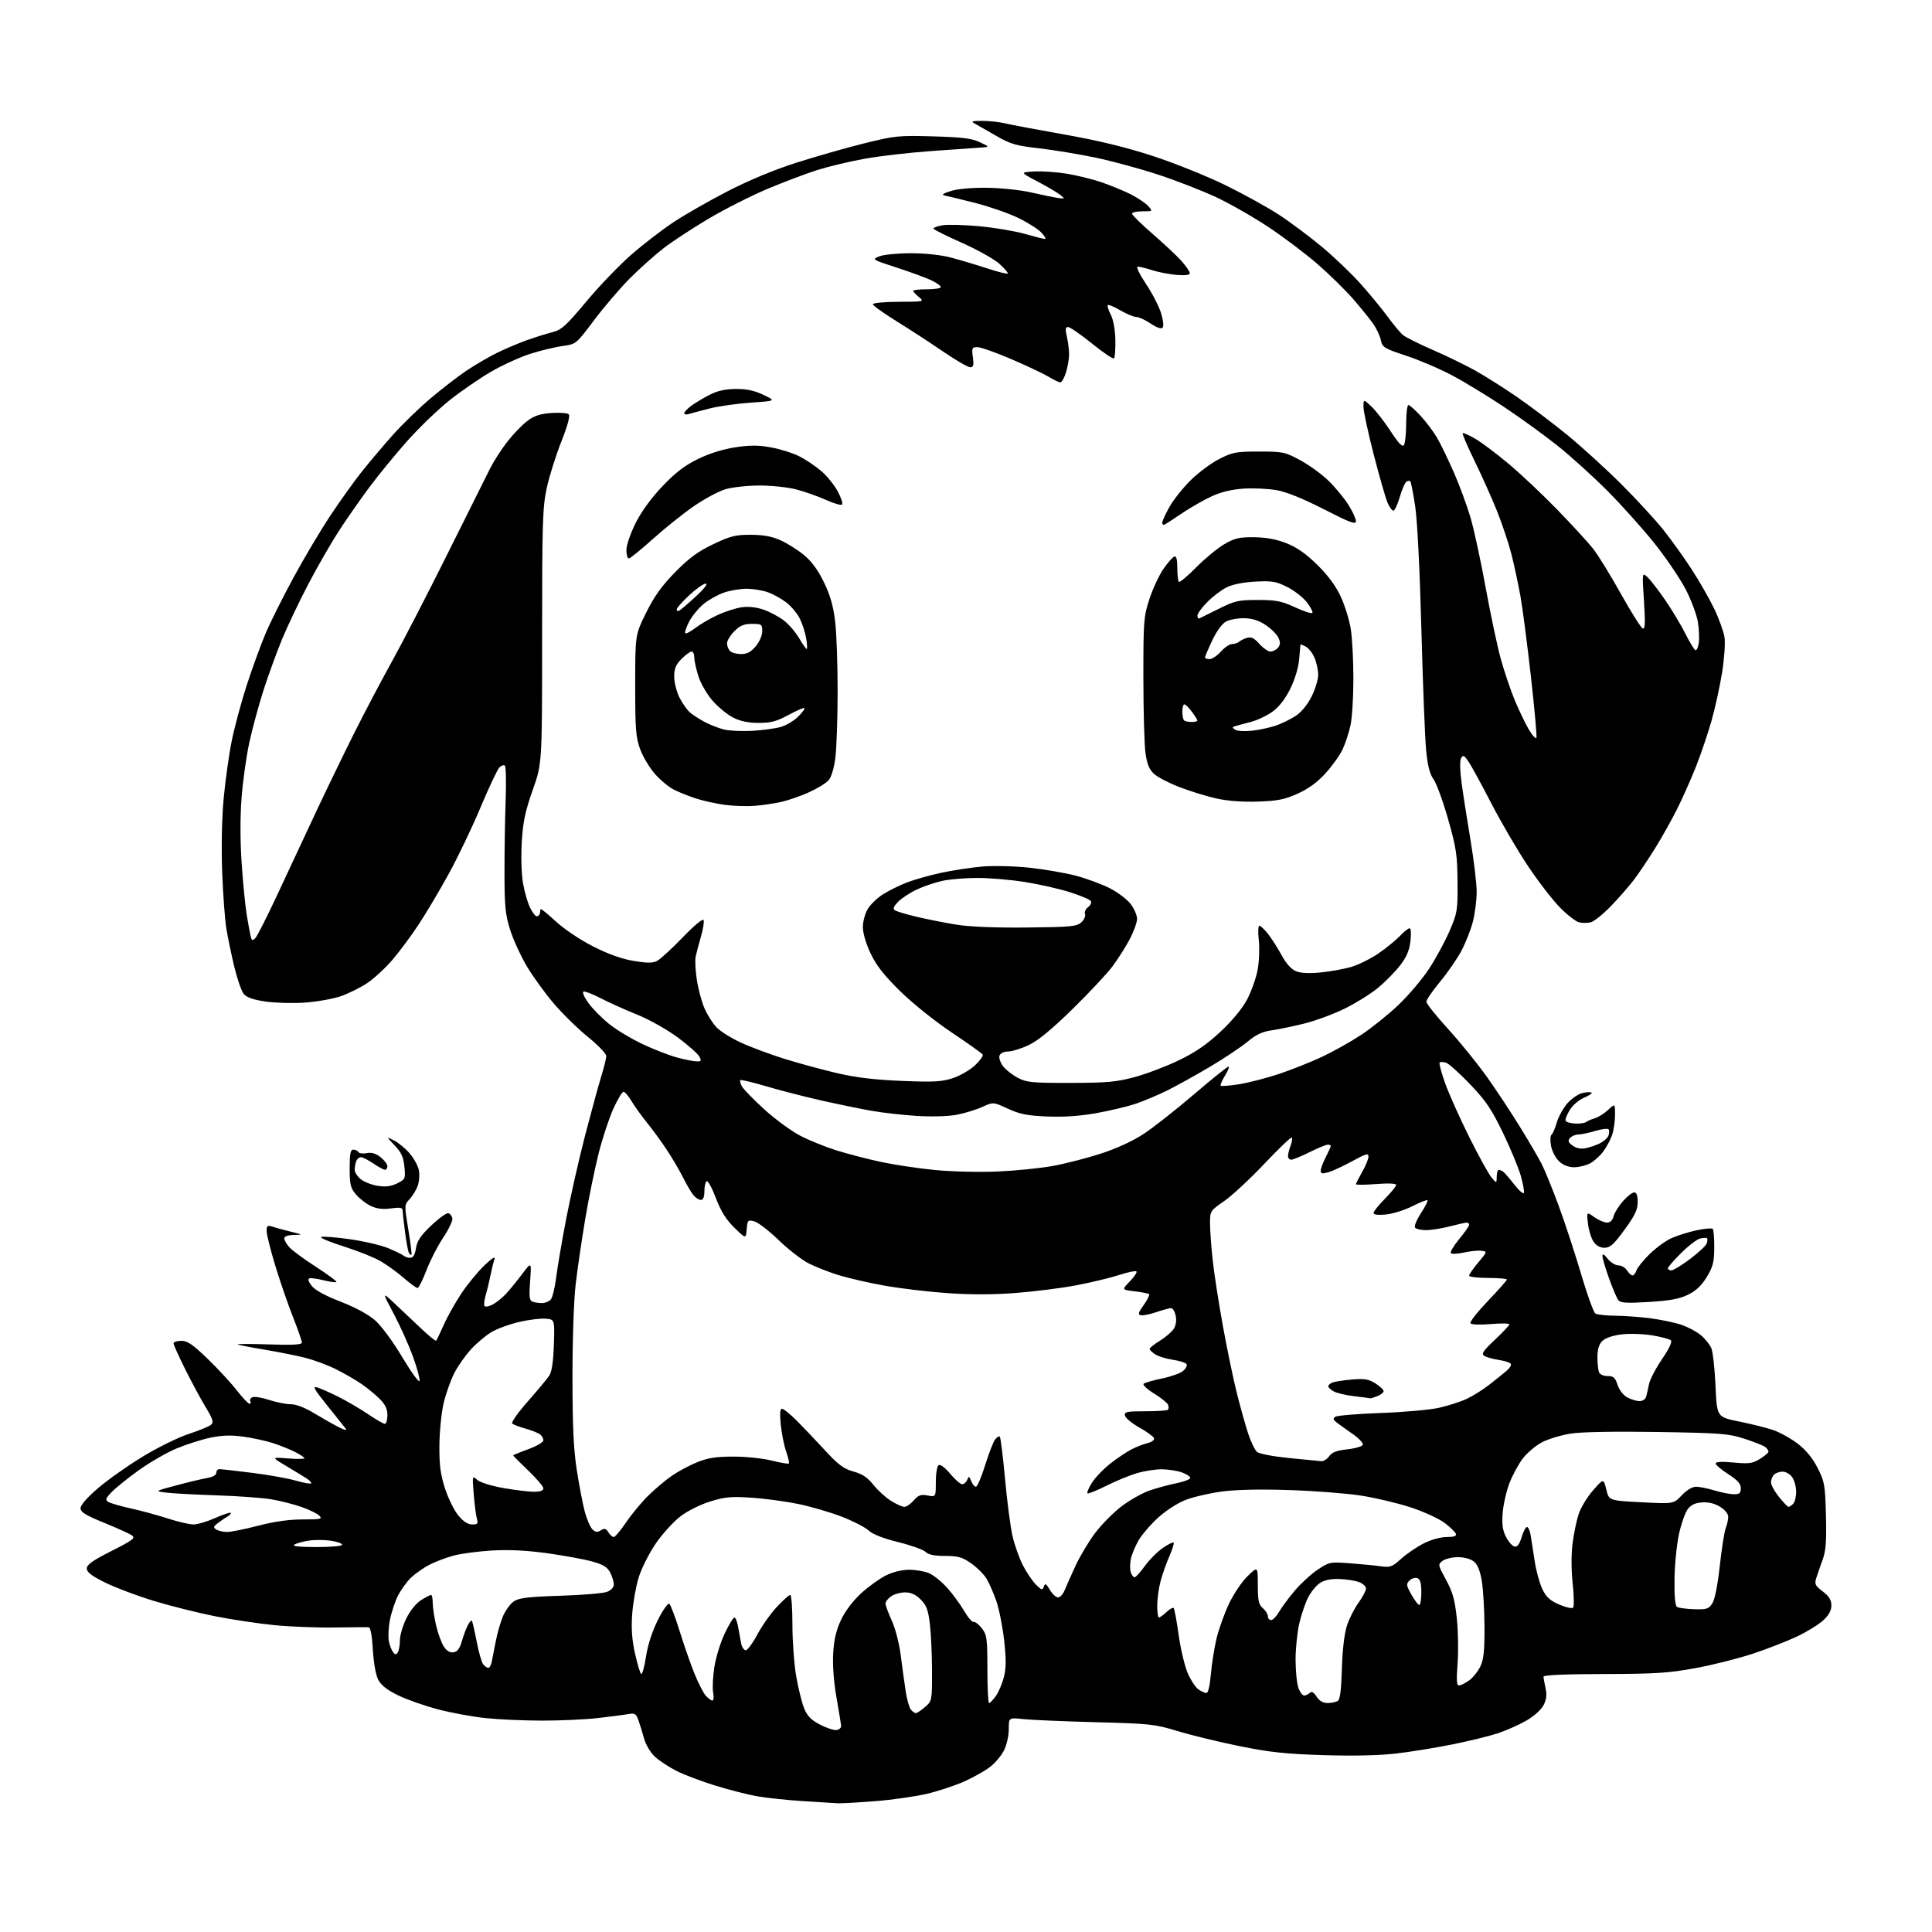 <?xml version="1.0" encoding="UTF-8" standalone="no"?>
<svg 
  version="1.1" 
  xmlns="http://www.w3.org/2000/svg" 
  xmlns:xlink="http://www.w3.org/1999/xlink" 
  xmlns:svg="http://www.w3.org/2000/svg"
  xmlns:rdf="http://www.w3.org/1999/02/22-rdf-syntax-ns#"
  xmlns:cc="http://creativecommons.org/ns#"
  xmlns:dc="http://purl.org/dc/elements/1.1/"
  viewBox="0 0 768 768"
  width="768"
  height="768"
>
<style>svg {background-color: white; }</style>"
<path stroke="none" fill="black" fill-rule="evenodd" d="M333.00,716.83C331.62,716.76 325.32,716.37 319.00,715.96C312.68,715.55 304.57,714.69 301.00,714.06C297.43,713.43 290.01,711.53 284.53,709.86C279.04,708.18 272.04,705.54 268.97,703.99C265.90,702.44 262.00,699.87 260.29,698.27C258.51,696.60 256.68,693.50 255.98,690.94C255.32,688.50 254.31,685.23 253.73,683.67C252.82,681.19 252.31,680.91 249.59,681.40C247.89,681.71 242.45,682.41 237.50,682.97C232.55,683.53 222.65,683.98 215.50,683.97C208.35,683.97 198.22,683.52 193.00,682.97C187.78,682.42 179.22,680.84 174.00,679.47C168.78,678.09 161.68,675.59 158.24,673.92C153.88,671.79 151.49,669.91 150.35,667.72C149.38,665.84 148.52,661.02 148.22,655.78C147.92,650.42 147.29,646.95 146.61,646.88C146.00,646.81 139.88,646.84 133.00,646.95C126.12,647.06 115.33,646.64 109.00,646.01C102.67,645.39 92.04,643.79 85.37,642.46C78.69,641.13 67.89,638.42 61.37,636.45C54.84,634.48 46.12,631.21 42.00,629.19C36.40,626.43 34.50,624.99 34.50,623.50C34.50,621.97 36.82,620.33 44.33,616.54C52.69,612.32 53.91,611.41 52.52,610.39C51.62,609.73 46.64,607.47 41.44,605.35C33.92,602.28 32.01,601.09 32.02,599.50C32.03,598.27 34.75,595.18 39.05,591.50C42.91,588.20 50.89,582.57 56.78,578.99C62.68,575.40 70.88,571.37 75.00,570.02C79.12,568.68 83.12,567.03 83.88,566.38C85.02,565.38 84.67,564.21 81.73,559.34C79.80,556.13 76.14,549.35 73.61,544.27C71.07,539.19 69.00,534.58 69.00,534.02C69.00,533.46 70.38,533.00 72.08,533.00C74.54,533.00 76.64,534.44 82.64,540.25C86.75,544.24 91.95,549.86 94.18,552.75C96.42,555.64 98.67,558.00 99.18,558.00C99.70,558.00 99.84,557.55 99.50,556.99C99.15,556.44 99.56,555.72 100.40,555.40C101.24,555.08 104.22,555.58 107.02,556.51C109.82,557.44 113.66,558.20 115.53,558.20C117.67,558.20 121.12,559.51 124.72,561.69C127.90,563.61 132.30,566.11 134.49,567.24C136.99,568.52 138.09,568.77 137.42,567.89C136.83,567.13 133.50,562.96 130.02,558.63C124.85,552.21 124.12,550.90 126.09,551.51C127.42,551.92 131.20,553.60 134.50,555.24C137.80,556.89 143.08,559.98 146.24,562.11C149.39,564.25 152.43,566.00 152.99,566.00C153.54,566.00 154.00,564.46 154.00,562.58C154.00,560.08 153.16,558.31 150.91,556.06C149.21,554.36 145.94,551.69 143.66,550.12C141.37,548.55 136.80,545.91 133.50,544.26C130.20,542.61 124.58,540.54 121.00,539.66C117.42,538.78 110.22,537.35 105.00,536.48C99.78,535.61 95.05,534.69 94.50,534.44C93.95,534.19 99.46,534.18 106.75,534.42C116.53,534.74 120.00,534.54 120.00,533.67C120.00,533.02 118.40,528.44 116.45,523.49C114.49,518.55 111.34,509.41 109.45,503.19C107.55,496.97 106.00,490.75 106.00,489.37C106.00,487.22 106.32,486.97 108.25,487.61C109.49,488.01 112.75,488.91 115.50,489.59C120.48,490.82 120.48,490.83 116.75,490.91C114.37,490.97 113.00,491.48 113.00,492.31C113.00,493.03 113.97,494.66 115.15,495.93C116.33,497.20 121.10,500.69 125.75,503.69C130.39,506.69 133.98,509.35 133.72,509.61C133.46,509.88 131.19,509.57 128.68,508.94C126.17,508.31 123.61,507.96 122.99,508.17C122.27,508.41 122.61,509.50 123.92,511.17C125.24,512.85 129.34,515.09 135.39,517.43C141.34,519.74 146.41,522.49 149.16,524.91C151.66,527.11 156.25,533.35 159.98,539.62C163.58,545.65 166.61,549.79 166.78,548.90C166.95,548.02 165.74,543.60 164.09,539.08C162.44,534.56 159.02,526.95 156.48,522.18C151.88,513.50 151.88,513.50 156.69,517.99C159.33,520.46 164.08,524.94 167.22,527.93C170.37,530.93 173.14,533.19 173.38,532.94C173.62,532.70 174.98,529.87 176.40,526.65C177.82,523.44 180.98,517.81 183.42,514.15C185.86,510.49 189.98,505.48 192.58,503.00C195.57,500.14 197.03,499.23 196.58,500.50C196.18,501.60 195.46,504.52 194.97,507.00C194.48,509.48 193.62,513.03 193.07,514.89C192.51,516.76 192.30,518.67 192.59,519.14C192.88,519.61 194.33,519.36 195.81,518.59C197.29,517.81 199.68,515.90 201.13,514.34C202.57,512.78 205.45,509.25 207.53,506.50C211.30,501.50 211.30,501.50 210.73,509.17C210.27,515.44 210.44,516.96 211.66,517.42C212.49,517.74 214.20,518.00 215.46,518.00C216.72,518.00 218.30,517.34 218.97,516.54C219.63,515.74 220.59,511.80 221.09,507.79C221.59,503.78 223.38,493.30 225.07,484.50C226.76,475.70 230.13,460.85 232.55,451.50C234.98,442.15 237.87,431.57 238.97,428.00C240.08,424.43 240.99,420.73 240.99,419.79C241.00,418.85 237.77,415.48 233.82,412.29C229.87,409.11 223.75,403.12 220.22,399.00C216.68,394.88 211.80,388.12 209.36,384.00C206.93,379.88 203.95,373.35 202.75,369.50C200.89,363.57 200.55,360.13 200.54,347.00C200.53,338.48 200.74,325.57 201.00,318.32C201.26,311.07 201.13,304.80 200.71,304.38C200.29,303.96 199.31,304.27 198.52,305.06C197.73,305.85 194.35,313.02 191.00,321.00C187.66,328.98 181.95,340.90 178.31,347.50C174.68,354.10 169.33,363.10 166.42,367.50C163.52,371.90 158.86,378.19 156.06,381.47C153.26,384.76 148.74,388.94 146.02,390.76C143.30,392.59 138.55,394.95 135.47,396.01C132.39,397.07 125.96,398.21 121.18,398.55C116.41,398.88 109.35,398.69 105.50,398.12C100.58,397.39 98.02,396.49 96.87,395.08C95.98,393.98 94.29,389.12 93.13,384.29C91.97,379.46 90.54,372.57 89.96,369.00C89.38,365.43 88.64,355.26 88.31,346.42C87.95,336.78 88.19,325.16 88.91,317.42C89.57,310.31 91.01,300.00 92.12,294.50C93.23,289.00 95.95,278.92 98.17,272.10C100.39,265.29 103.76,256.06 105.66,251.60C107.56,247.15 112.54,237.20 116.72,229.50C120.90,221.80 127.45,210.78 131.29,205.00C135.12,199.22 140.76,191.35 143.81,187.50C146.87,183.65 152.45,177.05 156.22,172.83C159.99,168.61 166.77,162.04 171.29,158.24C175.80,154.43 182.20,149.51 185.50,147.30C188.80,145.08 194.20,141.94 197.50,140.30C200.80,138.67 206.20,136.38 209.50,135.21C212.80,134.04 217.37,132.61 219.65,132.03C223.23,131.12 225.06,129.47 233.03,119.91C238.10,113.83 246.11,105.48 250.83,101.35C255.54,97.23 263.06,91.43 267.53,88.45C272.00,85.48 281.70,79.92 289.08,76.11C297.59,71.71 307.62,67.54 316.50,64.70C324.20,62.24 336.33,58.78 343.45,57.01C355.70,53.96 357.17,53.81 370.95,54.21C382.54,54.54 386.31,55.01 389.50,56.52C393.50,58.41 393.50,58.41 389.50,58.69C387.30,58.84 378.52,59.46 370.00,60.06C361.48,60.67 349.68,62.03 343.78,63.09C337.88,64.15 329.38,66.18 324.87,67.60C320.37,69.02 311.39,72.43 304.90,75.16C298.42,77.90 287.93,83.22 281.58,86.99C275.24,90.76 267.26,95.99 263.84,98.62C260.43,101.25 254.45,106.59 250.55,110.48C246.65,114.38 240.21,121.90 236.23,127.19C229.01,136.80 228.99,136.81 223.75,137.52C220.86,137.91 215.12,139.29 211.00,140.58C206.88,141.88 199.80,145.09 195.27,147.72C190.75,150.35 183.36,155.43 178.85,159.00C174.34,162.57 166.83,169.78 162.16,175.00C157.49,180.22 150.66,188.55 146.97,193.50C143.29,198.45 137.79,206.32 134.75,211.00C131.71,215.68 126.27,225.12 122.66,232.00C119.05,238.88 114.33,248.78 112.17,254.00C110.00,259.23 106.65,268.45 104.71,274.50C102.77,280.55 100.23,289.95 99.06,295.40C97.89,300.84 96.52,310.71 96.01,317.33C95.44,324.84 95.47,334.66 96.08,343.43C96.61,351.17 97.50,360.20 98.05,363.50C98.60,366.80 99.29,370.58 99.58,371.91C100.04,373.97 100.31,374.11 101.50,372.91C102.26,372.13 106.34,364.07 110.55,355.00C114.77,345.93 121.61,331.30 125.74,322.50C129.88,313.70 136.61,299.81 140.69,291.64C144.78,283.47 151.53,270.65 155.70,263.14C159.87,255.64 169.78,236.45 177.72,220.50C185.65,204.55 193.35,189.12 194.82,186.21C196.30,183.30 199.38,178.51 201.69,175.56C203.99,172.61 207.52,168.94 209.53,167.41C212.34,165.27 214.60,164.51 219.17,164.18C222.46,163.94 225.58,164.18 226.10,164.70C226.70,165.30 225.61,169.31 223.11,175.61C220.94,181.09 218.34,189.38 217.33,194.03C215.69,201.61 215.50,207.82 215.50,253.00C215.50,303.50 215.50,303.50 211.77,314.03C208.81,322.39 207.91,326.62 207.42,334.53C207.07,340.12 207.27,347.28 207.86,350.83C208.44,354.32 209.72,358.82 210.71,360.83C211.69,362.85 212.95,364.39 213.50,364.25C214.05,364.11 214.56,363.55 214.62,363.00C214.69,362.45 214.81,361.73 214.88,361.39C214.94,361.06 217.62,363.21 220.81,366.16C224.13,369.24 230.48,373.52 235.64,376.15C241.64,379.22 247.02,381.16 251.75,381.96C257.17,382.87 259.39,382.88 261.17,381.99C262.45,381.34 267.04,377.15 271.36,372.66C276.08,367.76 279.41,365.01 279.70,365.77C279.96,366.46 279.49,369.39 278.65,372.27C277.81,375.14 276.86,378.74 276.54,380.25C276.22,381.76 276.45,386.03 277.04,389.73C277.63,393.44 279.01,398.50 280.11,400.98C281.21,403.47 283.32,406.79 284.80,408.36C286.29,409.94 290.70,412.69 294.61,414.49C298.52,416.29 306.39,419.21 312.11,420.99C317.82,422.76 327.23,425.31 333.00,426.65C340.39,428.36 347.97,429.26 358.56,429.68C371.29,430.19 374.43,430.02 378.83,428.56C381.70,427.60 385.65,425.31 387.61,423.46C389.57,421.61 390.93,419.69 390.62,419.19C390.31,418.69 384.76,414.74 378.28,410.40C371.59,405.93 362.74,398.83 357.81,393.99C351.38,387.67 348.33,383.77 346.07,378.98C344.23,375.10 343.00,370.89 343.00,368.50C343.01,366.29 343.89,363.06 344.97,361.29C346.05,359.52 348.75,356.92 350.97,355.52C353.20,354.11 357.38,352.03 360.26,350.89C363.14,349.75 369.32,347.99 374.00,346.98C378.68,345.97 386.12,344.83 390.54,344.46C395.02,344.08 403.30,344.29 409.24,344.93C415.11,345.56 423.36,346.98 427.57,348.08C431.78,349.19 437.85,351.41 441.05,353.03C444.25,354.64 448.02,357.48 449.44,359.33C450.85,361.18 452.00,363.84 452.00,365.24C452.00,366.65 450.70,370.27 449.11,373.30C447.52,376.32 444.42,381.20 442.23,384.15C440.04,387.09 432.82,394.79 426.20,401.26C417.89,409.37 412.49,413.80 408.82,415.50C405.89,416.87 402.25,417.98 400.72,417.99C399.11,418.00 397.68,418.67 397.33,419.58C397.00,420.45 397.60,422.33 398.67,423.76C399.74,425.19 402.39,427.29 404.56,428.43C408.10,430.29 410.22,430.50 425.50,430.47C439.99,430.45 443.76,430.11 451.00,428.17C455.68,426.91 463.59,423.91 468.59,421.50C475.19,418.31 479.73,415.20 485.17,410.12C489.83,405.76 493.82,400.93 495.74,397.31C497.44,394.12 499.32,388.80 499.93,385.50C500.54,382.20 500.74,376.91 500.39,373.75C500.03,370.59 500.14,368.00 500.62,368.00C501.10,368.00 502.66,369.46 504.07,371.25C505.48,373.04 507.90,376.83 509.44,379.68C511.24,383.00 513.28,385.29 515.14,386.06C517.07,386.86 520.37,387.02 525.05,386.56C528.91,386.18 534.39,385.18 537.23,384.34C540.07,383.49 544.90,381.10 547.95,379.01C551.00,376.92 554.82,373.81 556.44,372.11C558.05,370.40 559.80,369.00 560.33,369.00C560.88,369.00 561.03,371.12 560.67,374.13C560.22,377.92 559.12,380.47 556.47,383.88C554.49,386.42 550.54,390.42 547.69,392.76C544.83,395.11 538.90,398.80 534.50,400.96C530.10,403.12 522.90,405.78 518.50,406.87C514.10,407.97 508.25,409.18 505.50,409.57C501.80,410.09 499.30,411.27 495.91,414.10C493.38,416.20 486.77,420.62 481.22,423.92C475.67,427.22 468.06,431.44 464.31,433.32C460.57,435.19 454.80,437.63 451.50,438.75C448.20,439.86 441.12,441.55 435.76,442.50C429.25,443.66 422.78,444.10 416.26,443.82C408.34,443.49 405.40,442.91 400.66,440.72C394.82,438.03 394.82,438.03 390.38,440.06C387.93,441.17 383.36,442.56 380.22,443.15C376.87,443.78 370.31,443.96 364.39,443.59C358.82,443.24 350.72,442.32 346.39,441.55C342.05,440.79 333.10,438.94 326.50,437.46C319.90,435.97 310.06,433.44 304.63,431.83C299.20,430.23 294.55,429.12 294.30,429.37C294.04,429.62 294.32,430.72 294.90,431.82C295.49,432.91 299.46,437.00 303.73,440.91C308.01,444.81 314.43,449.53 318.00,451.40C321.57,453.27 328.10,455.92 332.50,457.30C336.90,458.67 344.80,460.72 350.06,461.86C355.31,462.99 364.99,464.45 371.56,465.09C378.20,465.74 389.26,466.01 396.50,465.70C403.65,465.39 413.55,464.39 418.50,463.49C423.45,462.59 432.03,460.38 437.58,458.59C443.83,456.56 450.28,453.60 454.58,450.78C458.38,448.28 467.35,441.23 474.50,435.12C481.65,429.00 487.87,424.00 488.33,424.00C488.79,424.00 488.18,425.60 486.97,427.55C485.76,429.51 484.99,431.32 485.26,431.59C485.53,431.86 488.84,431.59 492.62,430.99C496.41,430.38 503.54,428.54 508.47,426.89C513.40,425.24 521.06,422.19 525.49,420.12C529.92,418.04 536.91,414.13 541.02,411.42C545.13,408.72 551.79,403.38 555.82,399.56C559.84,395.74 565.35,389.25 568.05,385.14C570.75,381.03 574.42,374.25 576.22,370.08C579.33,362.86 579.48,361.93 579.39,350.50C579.31,339.86 578.89,337.04 575.65,325.66C573.65,318.59 571.04,311.46 569.87,309.81C568.32,307.63 567.50,304.42 566.90,298.15C566.44,293.39 565.59,271.73 565.02,250.00C564.39,226.36 563.40,206.74 562.54,201.14C561.76,195.99 560.89,191.56 560.62,191.29C560.35,191.02 559.66,191.09 559.08,191.45C558.50,191.81 557.31,194.55 556.44,197.55C555.57,200.55 554.42,203.00 553.88,203.00C553.34,203.00 552.27,201.51 551.51,199.69C550.75,197.86 548.30,189.29 546.06,180.63C543.83,171.97 542.00,163.47 542.00,161.75C542.00,158.63 542.00,158.63 545.13,161.56C546.86,163.18 550.29,167.59 552.76,171.36C556.04,176.39 557.47,177.86 558.11,176.86C558.58,176.11 558.98,172.24 558.98,168.25C558.99,164.26 559.39,161.00 559.87,161.00C560.35,161.00 562.53,162.94 564.72,165.31C566.91,167.69 569.86,171.62 571.28,174.06C572.70,176.50 575.71,182.73 577.98,187.91C580.25,193.09 583.22,201.19 584.60,205.91C585.97,210.63 588.65,223.05 590.56,233.50C592.46,243.95 595.14,256.58 596.49,261.57C597.85,266.56 600.34,273.97 602.02,278.04C603.69,282.11 606.26,287.47 607.71,289.95C609.16,292.42 610.53,293.90 610.76,293.23C610.98,292.56 609.98,281.55 608.54,268.76C607.10,255.97 605.24,241.68 604.40,237.00C603.56,232.32 601.97,224.90 600.87,220.50C599.76,216.10 597.13,208.22 595.03,203.00C592.92,197.78 588.91,188.81 586.10,183.09C583.29,177.36 581.20,172.46 581.45,172.21C581.70,171.96 583.97,172.97 586.50,174.45C589.02,175.92 595.00,180.42 599.79,184.44C604.58,188.46 613.25,196.64 619.06,202.62C624.86,208.60 631.22,215.53 633.19,218.00C635.16,220.47 640.15,228.56 644.28,235.97C648.42,243.37 652.35,249.62 653.02,249.84C653.95,250.15 654.07,247.63 653.50,238.87C652.76,227.50 652.76,227.50 654.83,229.36C655.97,230.39 659.12,234.44 661.82,238.36C664.53,242.29 668.14,248.28 669.85,251.68C671.56,255.07 673.36,258.11 673.87,258.42C674.37,258.73 675.00,257.52 675.27,255.74C675.55,253.96 675.40,250.14 674.94,247.26C674.48,244.37 672.28,238.49 670.04,234.19C667.80,229.89 662.22,221.68 657.64,215.94C653.06,210.20 644.64,200.81 638.93,195.08C633.22,189.34 624.26,181.24 619.02,177.07C613.78,172.91 604.24,166.00 597.81,161.72C591.39,157.45 582.16,151.83 577.31,149.25C572.47,146.67 564.23,143.15 559.02,141.42C550.22,138.51 549.49,138.06 548.92,135.25C548.58,133.59 547.25,130.72 545.97,128.86C544.69,127.01 541.15,122.62 538.10,119.09C535.05,115.56 528.71,109.32 524.02,105.22C519.34,101.12 510.53,94.46 504.47,90.42C498.40,86.37 488.95,80.97 483.47,78.40C477.98,75.84 467.65,71.81 460.50,69.46C453.35,67.10 442.10,64.04 435.50,62.66C428.90,61.28 418.77,59.61 413.00,58.95C403.84,57.91 401.67,57.28 396.00,53.99C392.43,51.92 388.60,49.74 387.50,49.14C385.84,48.24 386.34,48.06 390.50,48.05C393.25,48.05 397.30,48.49 399.50,49.03C401.70,49.56 412.30,51.56 423.05,53.46C436.47,55.83 447.46,58.49 458.05,61.94C466.55,64.70 479.50,69.89 486.83,73.47C494.17,77.05 503.84,82.38 508.33,85.31C512.83,88.24 520.55,94.01 525.50,98.14C530.45,102.26 537.46,108.98 541.09,113.07C544.71,117.16 549.49,122.97 551.70,126.00C553.92,129.03 556.58,132.23 557.62,133.12C558.65,134.01 564.00,136.69 569.50,139.08C575.00,141.46 582.65,145.18 586.50,147.34C590.35,149.49 597.77,154.19 603.00,157.78C608.23,161.37 617.23,168.17 623.00,172.89C628.77,177.62 638.46,186.44 644.52,192.49C650.58,198.55 658.09,206.70 661.20,210.61C664.32,214.52 669.36,221.55 672.40,226.22C675.45,230.90 679.51,238.00 681.43,242.00C683.35,246.00 685.19,251.12 685.53,253.39C685.87,255.65 685.43,261.95 684.55,267.39C683.67,272.83 681.81,281.34 680.42,286.30C679.02,291.26 676.27,299.40 674.31,304.41C672.34,309.41 668.94,317.07 666.76,321.44C664.58,325.80 660.61,332.88 657.96,337.16C655.30,341.45 651.50,347.10 649.51,349.73C647.51,352.35 643.37,357.10 640.29,360.27C637.22,363.44 633.64,366.30 632.35,366.63C631.06,366.95 628.95,366.95 627.67,366.63C626.40,366.31 623.00,363.68 620.12,360.77C617.25,357.87 611.52,350.44 607.39,344.26C603.25,338.08 596.68,326.83 592.77,319.26C588.87,311.69 584.78,304.21 583.69,302.64C581.99,300.19 581.57,300.01 580.80,301.39C580.26,302.36 580.34,306.26 581.01,311.25C581.62,315.79 583.22,326.02 584.56,334.00C585.90,341.98 587.00,351.22 587.00,354.54C587.00,357.86 586.31,363.23 585.47,366.46C584.63,369.69 582.57,374.90 580.90,378.03C579.23,381.16 575.42,386.67 572.43,390.27C569.45,393.87 567.00,397.43 567.00,398.19C567.00,398.94 570.88,403.82 575.63,409.03C580.38,414.24 587.30,422.77 591.02,428.00C594.74,433.22 600.68,442.23 604.24,448.00C607.80,453.77 611.68,460.42 612.88,462.77C614.08,465.12 617.10,472.55 619.59,479.27C622.07,486.00 626.08,498.21 628.50,506.41C630.91,514.60 633.47,521.68 634.19,522.14C634.91,522.60 638.42,522.99 642.00,523.02C645.58,523.04 651.88,523.50 656.00,524.03C660.12,524.57 665.65,525.72 668.28,526.59C670.91,527.47 674.44,529.34 676.12,530.75C677.80,532.17 679.67,534.49 680.28,535.91C680.89,537.34 681.64,544.08 681.94,550.90C682.50,563.29 682.50,563.29 691.21,565.05C696.01,566.02 702.08,567.53 704.71,568.41C707.35,569.29 711.74,571.71 714.48,573.78C717.86,576.34 720.43,579.45 722.48,583.45C725.31,588.98 725.52,590.19 725.84,602.43C726.10,612.70 725.82,616.46 724.53,620.00C723.63,622.48 722.49,625.74 722.01,627.25C721.24,629.68 721.54,630.31 724.57,632.62C727.10,634.55 728.00,636.00 728.00,638.18C728.00,640.21 727.00,642.04 724.75,644.12C722.96,645.77 718.35,648.62 714.50,650.46C710.65,652.30 702.77,655.38 697.00,657.30C691.23,659.23 680.88,661.84 674.00,663.10C663.28,665.07 658.09,665.40 637.50,665.45C622.16,665.48 613.52,665.86 613.55,666.50C613.58,667.05 613.96,669.13 614.39,671.13C614.96,673.76 614.73,675.61 613.57,677.87C612.63,679.67 609.76,682.25 606.73,683.98C603.85,685.63 598.80,687.88 595.50,688.98C592.20,690.08 584.10,692.07 577.50,693.40C570.90,694.74 560.78,696.38 555.01,697.05C548.27,697.83 537.89,698.06 526.01,697.69C510.95,697.22 504.72,696.55 492.57,694.08C484.36,692.41 473.33,689.73 468.07,688.12C459.06,685.37 457.15,685.17 435.50,684.60C422.85,684.27 409.91,683.71 406.75,683.37C401.00,682.75 401.00,682.75 401.00,687.42C401.00,690.05 400.16,693.73 399.07,695.87C398.00,697.96 395.51,700.90 393.53,702.41C391.55,703.92 387.00,706.49 383.42,708.11C379.84,709.73 373.15,711.95 368.54,713.05C363.93,714.14 354.61,715.47 347.83,716.00C341.05,716.52 334.38,716.90 333.00,716.83zM332.50,687.72C333.60,687.60 334.44,686.82 334.36,686.00C334.28,685.17 333.44,680.05 332.49,674.62C331.41,668.44 330.93,661.88 331.21,657.12C331.54,651.60 332.42,647.93 334.38,643.81C336.03,640.35 339.16,636.23 342.37,633.31C345.27,630.66 349.69,627.49 352.18,626.25C354.93,624.89 358.56,624.00 361.39,624.00C363.96,624.00 367.51,624.61 369.28,625.35C371.05,626.10 374.30,628.71 376.50,631.16C378.70,633.61 381.73,637.73 383.23,640.32C384.73,642.90 386.46,644.90 387.07,644.76C387.68,644.62 389.15,645.77 390.34,647.32C392.31,649.89 392.50,651.35 392.50,663.57C392.50,670.95 392.81,677.00 393.18,677.00C393.56,677.00 394.77,675.73 395.87,674.18C396.98,672.63 398.42,669.23 399.07,666.62C399.99,663.00 400.00,659.52 399.14,651.92C398.51,646.44 397.13,639.46 396.05,636.41C394.98,633.36 393.27,629.43 392.25,627.69C391.24,625.95 388.48,623.17 386.13,621.52C382.50,618.97 380.91,618.51 375.69,618.51C371.40,618.50 369.05,618.02 367.92,616.90C367.03,616.02 362.14,614.27 357.05,613.01C351.10,611.54 346.91,609.90 345.29,608.39C343.90,607.11 339.11,604.64 334.63,602.91C330.16,601.18 322.45,598.92 317.50,597.89C312.55,596.86 304.18,595.72 298.89,595.37C290.72,594.81 288.26,595.03 282.39,596.84C278.43,598.05 273.37,600.58 270.50,602.76C267.75,604.86 263.35,609.69 260.72,613.51C258.09,617.33 255.03,623.39 253.91,626.98C252.80,630.57 251.63,637.14 251.31,641.59C250.89,647.37 251.21,651.84 252.43,657.32C253.36,661.52 254.47,665.17 254.89,665.43C255.31,665.69 256.18,662.55 256.81,658.45C257.55,653.74 259.28,648.42 261.52,643.96C263.47,640.09 265.49,637.19 266.02,637.51C266.54,637.84 268.40,642.69 270.14,648.30C271.88,653.91 274.55,661.58 276.08,665.34C277.61,669.11 279.63,673.04 280.58,674.09C281.53,675.14 282.71,676.00 283.20,676.00C283.69,676.00 283.82,674.54 283.48,672.75C283.15,670.96 283.38,666.36 283.99,662.53C284.61,658.69 286.46,652.73 288.11,649.28C289.75,645.83 291.48,643.00 291.94,643.00C292.40,643.00 293.07,644.69 293.42,646.75C293.78,648.81 294.31,651.74 294.61,653.25C294.91,654.76 295.74,656.00 296.44,656.00C297.14,656.00 299.22,653.19 301.05,649.75C302.88,646.32 306.38,641.37 308.83,638.75C311.27,636.14 313.66,634.00 314.14,634.00C314.61,634.00 315.00,639.34 315.00,645.87C315.00,652.40 315.68,661.62 316.50,666.36C317.33,671.10 318.74,676.80 319.63,679.03C320.86,682.12 322.36,683.67 325.88,685.52C328.42,686.85 331.40,687.85 332.50,687.72zM364.07,681.00C364.52,681.00 366.15,679.91 367.69,678.58C370.48,676.19 370.50,676.07 370.49,664.33C370.48,657.83 370.10,649.38 369.64,645.57C368.96,639.94 368.28,638.12 365.98,635.82C364.00,633.85 362.15,633.00 359.80,633.00C357.95,633.00 355.44,633.70 354.22,634.56C353.00,635.41 352.00,636.71 352.00,637.44C352.00,638.16 353.13,641.22 354.50,644.22C355.93,647.34 357.46,653.31 358.07,658.10C358.65,662.72 359.54,669.14 360.03,672.36C360.53,675.58 361.46,678.85 362.09,679.61C362.73,680.37 363.61,681.00 364.07,681.00zM527.77,676.98C529.27,676.98 531.08,676.60 531.79,676.15C532.69,675.58 533.18,671.75 533.42,663.42C533.62,656.12 534.38,649.53 535.37,646.41C536.25,643.62 538.33,639.46 539.99,637.17C541.65,634.89 543.00,632.33 543.00,631.48C543.00,630.64 541.77,629.48 540.26,628.91C538.75,628.33 535.24,627.78 532.47,627.68C529.08,627.56 526.53,628.08 524.72,629.26C523.24,630.24 521.12,632.81 520.01,634.98C518.90,637.16 517.33,641.76 516.51,645.22C515.70,648.67 515.02,655.15 515.01,659.60C515.01,664.06 515.49,669.12 516.10,670.85C516.70,672.58 517.74,674.00 518.40,674.00C519.06,674.00 520.07,673.53 520.65,672.95C521.39,672.21 522.21,672.66 523.37,674.45C524.50,676.16 525.94,676.99 527.77,676.98zM479.58,673.00C480.26,673.00 480.96,670.04 481.34,665.51C481.69,661.39 482.71,654.98 483.61,651.26C484.51,647.54 486.73,641.35 488.55,637.50C490.37,633.65 493.69,628.72 495.93,626.55C500.00,622.59 500.00,622.59 500.00,630.07C500.00,636.32 500.33,637.84 502.00,639.27C503.10,640.21 504.00,641.66 504.00,642.49C504.00,643.32 504.58,644.00 505.28,644.00C505.99,644.00 507.41,642.54 508.44,640.75C509.47,638.96 512.26,635.18 514.65,632.35C517.03,629.52 521.13,625.76 523.74,624.01C528.37,620.92 528.73,620.84 536.50,621.42C540.90,621.74 546.42,622.28 548.76,622.61C552.64,623.16 553.38,622.89 556.98,619.64C559.15,617.68 563.18,614.93 565.93,613.54C568.88,612.04 572.63,611.00 575.05,611.00C577.90,611.00 579.04,610.61 578.75,609.75C578.53,609.06 576.54,607.12 574.33,605.43C572.12,603.74 566.08,600.96 560.91,599.25C555.73,597.54 546.77,595.41 541.00,594.52C535.23,593.63 522.40,592.64 512.50,592.32C501.00,591.94 491.34,592.15 485.74,592.90C480.92,593.55 474.45,595.04 471.36,596.22C468.08,597.48 463.51,600.43 460.34,603.32C457.36,606.04 453.86,610.12 452.56,612.38C451.26,614.65 449.89,617.95 449.52,619.73C449.15,621.50 449.14,623.87 449.49,624.98C449.85,626.09 450.53,627.00 451.01,627.00C451.48,627.00 453.32,624.99 455.08,622.54C456.84,620.08 460.03,616.87 462.16,615.39C464.29,613.91 466.26,612.93 466.53,613.20C466.80,613.47 466.05,615.90 464.86,618.59C463.67,621.28 462.09,625.74 461.36,628.49C460.62,631.25 460.02,635.64 460.01,638.25C460.01,640.86 460.31,643.00 460.69,643.00C461.06,643.00 462.41,642.02 463.68,640.83C464.95,639.64 466.24,638.91 466.55,639.22C466.86,639.53 467.75,644.33 468.53,649.90C469.31,655.47 470.93,662.29 472.12,665.05C473.31,667.82 475.22,670.74 476.36,671.54C477.51,672.34 478.95,673.00 479.58,673.00zM579.97,670.00C580.64,670.00 582.44,669.11 583.97,668.02C585.50,666.93 587.52,664.42 588.46,662.44C589.80,659.62 590.16,656.17 590.11,646.67C590.07,639.97 589.60,631.80 589.05,628.50C588.37,624.44 587.36,621.93 585.91,620.75C584.63,619.70 582.10,619.00 579.58,619.00C577.27,619.00 574.51,619.66 573.44,620.46C571.55,621.88 571.58,622.06 574.82,628.01C577.48,632.89 578.32,635.91 579.10,643.30C579.64,648.36 579.77,656.44 579.41,661.25C578.91,667.85 579.04,670.00 579.97,670.00zM194.10,663.00C194.58,663.00 195.18,661.99 195.44,660.75C195.71,659.51 196.43,655.80 197.06,652.50C197.68,649.20 199.01,644.63 200.00,642.33C201.00,640.04 202.96,637.42 204.36,636.50C206.36,635.19 210.25,634.73 222.70,634.34C231.39,634.07 239.74,633.37 241.25,632.80C242.94,632.16 244.00,631.01 244.00,629.83C244.00,628.77 243.35,626.64 242.55,625.10C241.42,622.92 239.80,621.93 235.30,620.69C232.11,619.81 224.10,618.34 217.50,617.43C209.30,616.30 202.33,615.96 195.50,616.36C190.00,616.69 183.12,617.60 180.21,618.40C177.30,619.19 173.02,620.82 170.71,622.01C168.39,623.20 165.11,625.51 163.40,627.13C161.70,628.76 159.34,632.03 158.15,634.40C156.97,636.77 155.54,641.14 154.98,644.11C154.41,647.07 154.24,650.85 154.59,652.50C154.94,654.15 155.70,656.08 156.28,656.80C157.13,657.86 157.47,657.86 158.15,656.80C158.60,656.08 158.98,653.90 158.98,651.95C158.99,649.99 160.16,646.07 161.57,643.23C163.10,640.17 165.48,637.25 167.44,636.04C169.25,634.92 171.02,634.00 171.37,634.00C171.72,634.00 172.01,635.46 172.02,637.25C172.02,639.04 172.64,643.07 173.38,646.21C174.11,649.35 175.49,653.09 176.42,654.52C177.55,656.25 178.85,657.02 180.27,656.81C181.83,656.59 182.75,655.36 183.61,652.37C184.27,650.09 185.34,647.24 185.98,646.03C186.63,644.82 187.34,644.01 187.56,644.23C187.78,644.45 188.63,648.14 189.46,652.43C190.28,656.72 191.46,660.86 192.10,661.62C192.73,662.38 193.63,663.00 194.10,663.00zM625.32,639.07C625.76,638.63 625.70,634.34 625.17,629.54C624.59,624.21 624.56,618.02 625.11,613.65C625.60,609.72 626.70,604.40 627.56,601.83C628.41,599.26 630.98,595.03 633.28,592.42C637.45,587.68 637.45,587.68 638.52,592.09C639.59,596.50 639.59,596.50 652.44,597.17C665.28,597.84 665.28,597.84 668.51,594.42C670.49,592.32 672.69,591.00 674.21,591.00C675.57,591.00 678.89,591.67 681.59,592.49C684.29,593.31 687.74,593.98 689.25,593.99C691.49,594.00 692.00,593.55 692.00,591.60C692.00,589.82 690.72,588.38 687.00,586.00C684.25,584.24 682.00,582.32 682.00,581.75C682.00,581.07 684.43,580.94 689.10,581.37C695.28,581.95 696.65,581.76 699.60,579.94C701.47,578.78 703.00,577.48 703.00,577.04C703.00,576.60 702.44,575.79 701.75,575.23C701.06,574.67 697.35,573.19 693.50,571.94C687.10,569.87 684.15,569.64 658.90,569.24C642.00,568.97 628.65,569.21 624.46,569.86C620.70,570.45 615.57,571.98 613.07,573.27C610.57,574.56 607.09,577.48 605.34,579.77C603.60,582.06 601.18,586.54 599.97,589.72C598.77,592.90 597.58,598.20 597.33,601.50C596.99,606.02 597.32,608.36 598.69,611.00C599.68,612.92 601.21,614.63 602.08,614.79C603.16,614.99 604.04,613.81 604.87,611.04C605.54,608.82 606.49,607.00 606.99,607.00C607.50,607.00 608.16,608.46 608.46,610.25C608.76,612.04 609.47,616.65 610.05,620.50C610.62,624.35 611.99,629.36 613.08,631.64C614.63,634.85 616.12,636.23 619.78,637.82C622.38,638.95 624.87,639.51 625.32,639.07zM673.43,639.69C678.39,639.86 679.21,639.60 680.65,637.41C681.66,635.87 682.78,630.26 683.63,622.55C684.37,615.74 685.44,608.98 685.99,607.52C686.55,606.06 687.00,603.99 687.00,602.92C687.00,601.80 685.62,600.12 683.75,598.96C681.63,597.65 679.15,597.05 676.60,597.23C673.80,597.42 672.18,598.20 670.85,600.00C669.83,601.38 668.27,605.88 667.38,610.00C666.50,614.12 665.71,622.13 665.64,627.78C665.55,634.64 665.89,638.30 666.66,638.78C667.30,639.18 670.34,639.59 673.43,639.69zM564.18,638.00C564.63,638.00 565.00,635.74 565.00,632.97C565.00,629.31 564.57,627.77 563.42,627.33C562.55,627.00 561.15,627.42 560.30,628.27C558.92,629.65 558.99,630.21 561.07,633.90C562.33,636.16 563.74,638.00 564.18,638.00zM420.58,635.00C421.38,635.00 422.55,633.76 423.16,632.25C423.78,630.74 425.73,626.35 427.50,622.50C429.27,618.65 432.82,612.71 435.40,609.30C437.99,605.89 442.77,601.09 446.03,598.63C449.30,596.18 454.34,593.38 457.24,592.41C460.13,591.44 464.88,590.16 467.80,589.57C470.71,588.98 473.12,588.05 473.15,587.50C473.17,586.95 471.69,585.96 469.85,585.31C468.01,584.65 464.44,584.09 461.93,584.06C459.42,584.03 454.92,584.73 451.93,585.61C448.95,586.50 443.42,588.78 439.65,590.68C435.88,592.58 432.56,593.90 432.28,593.62C432.00,593.34 432.78,591.47 434.02,589.47C435.25,587.47 438.53,584.04 441.31,581.85C444.09,579.65 447.97,577.05 449.93,576.07C451.89,575.09 454.77,573.98 456.32,573.61C457.89,573.23 458.96,572.39 458.74,571.71C458.52,571.05 455.91,569.14 452.93,567.47C449.95,565.80 447.37,563.66 447.18,562.72C446.89,561.20 447.85,561.00 455.26,561.00C459.88,561.00 463.94,560.73 464.26,560.40C464.59,560.07 464.62,559.19 464.33,558.43C464.04,557.67 461.54,555.66 458.77,553.96C456.01,552.25 454.14,550.50 454.62,550.07C455.10,549.64 458.35,548.70 461.83,547.99C465.31,547.28 469.09,545.94 470.24,545.01C471.38,544.08 472.03,542.85 471.67,542.28C471.32,541.70 468.88,540.92 466.26,540.54C463.64,540.16 460.49,539.19 459.25,538.40C458.01,537.60 457.00,536.62 457.00,536.21C457.00,535.81 458.82,534.35 461.04,532.99C463.26,531.62 465.73,529.51 466.53,528.31C467.44,526.93 467.75,524.98 467.36,523.06C467.03,521.38 466.21,520.00 465.55,520.00C464.89,520.00 462.27,520.71 459.72,521.58C457.17,522.45 454.38,523.01 453.52,522.83C452.25,522.56 452.46,521.81 454.65,518.75C456.12,516.68 457.09,514.75 456.80,514.46C456.51,514.18 453.94,513.66 451.08,513.32C445.89,512.71 445.89,512.71 449.13,509.37C450.91,507.53 452.09,505.75 451.75,505.41C451.41,505.07 448.29,505.72 444.81,506.85C441.34,507.98 433.67,509.82 427.77,510.94C421.87,512.06 411.00,513.43 403.60,513.99C394.60,514.68 385.59,514.68 376.33,514.02C368.72,513.48 357.51,512.13 351.41,511.03C345.31,509.93 337.21,508.07 333.41,506.90C329.61,505.73 324.25,503.63 321.50,502.24C318.75,500.85 313.35,496.67 309.50,492.94C305.65,489.21 301.29,485.86 299.82,485.49C297.29,484.85 297.11,485.04 296.82,488.66C296.50,492.50 296.50,492.50 291.91,488.00C288.58,484.74 286.56,481.51 284.57,476.25C283.06,472.26 281.41,469.25 280.91,469.55C280.41,469.86 280.00,471.67 280.00,473.56C280.00,475.77 279.52,477.00 278.65,477.00C277.92,477.00 276.62,476.21 275.77,475.25C274.92,474.29 272.99,471.02 271.48,468.00C269.96,464.98 266.90,459.80 264.68,456.50C262.46,453.20 258.99,448.48 256.97,446.00C254.96,443.52 252.30,439.81 251.07,437.75C249.84,435.69 248.40,434.00 247.86,434.00C247.32,434.00 245.50,437.04 243.81,440.75C242.12,444.46 239.49,452.45 237.96,458.50C236.43,464.55 234.04,476.25 232.65,484.50C231.26,492.75 229.55,504.45 228.84,510.50C228.10,516.82 227.56,532.57 227.57,547.50C227.58,567.08 228.01,576.22 229.30,584.50C230.25,590.55 231.67,597.94 232.46,600.92C233.26,603.90 234.61,607.04 235.47,607.90C236.69,609.12 237.43,609.21 238.84,608.33C240.30,607.42 240.87,607.57 241.83,609.10C242.48,610.15 243.45,611.00 243.97,611.00C244.50,611.00 246.73,608.34 248.94,605.09C251.15,601.84 255.10,597.07 257.73,594.50C260.35,591.92 264.51,588.42 266.98,586.70C269.44,584.99 273.94,582.57 276.98,581.32C281.28,579.55 284.47,579.04 291.44,579.02C296.39,579.01 303.22,579.71 306.75,580.60C310.26,581.48 313.33,582.00 313.58,581.76C313.82,581.51 313.35,579.41 312.53,577.09C311.71,574.77 310.75,569.97 310.38,566.43C309.92,561.89 310.06,560.00 310.87,560.00C311.49,560.00 314.14,562.15 316.75,564.77C319.36,567.39 324.43,572.71 328.00,576.59C333.28,582.32 335.40,583.89 339.27,584.96C342.79,585.93 344.87,587.31 347.17,590.22C348.89,592.39 352.02,595.25 354.13,596.58C356.24,597.91 358.65,599.00 359.49,599.00C360.33,599.00 362.02,597.85 363.24,596.43C365.08,594.32 366.05,593.97 368.74,594.48C372.00,595.09 372.00,595.09 372.00,589.10C372.00,585.70 372.49,582.81 373.14,582.41C373.81,582.00 375.71,583.43 377.72,585.85C379.62,588.13 381.76,590.00 382.48,590.00C383.20,590.00 384.10,589.21 384.49,588.25C385.12,586.70 385.30,586.75 386.07,588.75C386.55,589.99 387.39,591.00 387.94,591.00C388.49,591.00 390.12,587.20 391.57,582.55C393.02,577.91 394.80,573.29 395.52,572.30C396.24,571.31 397.11,570.77 397.44,571.10C397.77,571.43 398.71,579.04 399.53,588.00C400.35,596.97 401.69,607.16 402.50,610.66C403.31,614.16 405.14,619.32 406.57,622.14C407.99,624.95 410.32,628.41 411.74,629.84C414.04,632.13 414.40,632.22 414.93,630.69C415.44,629.24 415.84,629.45 417.33,631.98C418.31,633.64 419.77,635.00 420.58,635.00zM125.75,614.98C131.48,614.99 136.00,614.59 136.00,614.06C136.00,613.54 133.97,612.82 131.50,612.45C129.03,612.08 125.09,612.06 122.75,612.42C120.41,612.77 117.83,613.49 117.00,614.01C115.99,614.66 118.85,614.97 125.75,614.98zM90.24,608.98C91.74,608.99 97.30,607.88 102.60,606.50C109.02,604.83 114.91,604.00 120.32,604.00C127.53,604.00 128.26,603.83 126.93,602.50C126.10,601.67 122.93,600.12 119.87,599.05C116.82,597.97 111.44,596.61 107.91,596.01C104.38,595.41 94.53,594.69 86.00,594.42C77.47,594.14 68.47,593.65 66.00,593.33C61.50,592.75 61.50,592.75 70.00,590.48C74.67,589.22 80.19,587.91 82.25,587.55C84.57,587.16 86.00,586.35 86.00,585.45C86.00,584.65 86.56,584.00 87.25,584.01C87.94,584.01 93.79,584.68 100.26,585.48C106.73,586.29 114.52,587.68 117.58,588.57C120.64,589.46 123.38,589.95 123.66,589.67C123.94,589.39 123.12,588.49 121.84,587.67C120.55,586.84 116.88,584.61 113.67,582.69C107.84,579.22 107.84,579.22 114.42,579.75C118.04,580.04 121.00,580.00 121.00,579.66C121.00,579.32 119.31,578.19 117.25,577.16C115.19,576.12 111.25,574.55 108.50,573.65C105.75,572.76 100.48,571.61 96.79,571.10C91.85,570.41 88.36,570.52 83.60,571.51C80.04,572.26 73.95,574.21 70.06,575.84C66.17,577.47 59.44,581.37 55.10,584.49C50.76,587.61 45.94,591.50 44.37,593.13C42.00,595.61 41.78,596.25 43.02,597.02C43.83,597.54 47.88,598.70 52.00,599.62C56.12,600.53 62.78,602.34 66.78,603.64C70.79,604.94 75.34,606.00 76.91,606.00C78.47,606.00 82.34,604.86 85.50,603.46C88.66,602.06 91.46,601.12 91.71,601.38C91.96,601.63 91.35,602.32 90.34,602.90C89.33,603.49 87.60,604.67 86.50,605.52C84.79,606.86 84.72,607.21 86.00,608.02C86.83,608.54 88.73,608.98 90.24,608.98zM187.69,606.00C189.85,606.00 190.14,605.66 189.58,603.75C189.22,602.51 188.65,598.12 188.32,594.00C187.71,586.56 187.73,586.51 189.71,588.27C190.84,589.28 195.31,590.68 200.10,591.52C204.72,592.33 210.19,593.00 212.25,593.00C214.73,593.00 216.00,592.54 216.00,591.65C216.00,590.91 213.30,587.73 210.00,584.58C206.70,581.43 204.00,578.73 204.00,578.56C204.00,578.40 206.70,577.28 210.00,576.08C213.30,574.88 216.00,573.30 216.00,572.57C216.00,571.84 215.44,570.79 214.75,570.23C214.06,569.67 211.47,568.63 209.00,567.93C206.53,567.24 204.10,566.31 203.61,565.89C203.12,565.46 205.93,561.48 209.86,557.03C213.78,552.58 217.64,547.94 218.42,546.72C219.35,545.28 219.97,540.97 220.18,534.50C220.50,524.50 220.50,524.50 216.88,524.20C214.89,524.03 210.18,524.61 206.40,525.49C202.63,526.36 197.71,528.15 195.46,529.47C193.22,530.78 189.53,533.87 187.26,536.34C184.98,538.80 181.97,543.11 180.55,545.90C179.13,548.70 177.25,554.02 176.36,557.74C175.48,561.46 174.72,569.00 174.67,574.50C174.60,582.36 175.08,586.03 176.88,591.63C178.14,595.55 180.52,600.38 182.16,602.38C184.16,604.81 185.98,606.00 187.69,606.00zM710.97,599.00C711.32,599.00 712.14,598.46 712.80,597.80C713.46,597.14 714.00,594.99 714.00,593.02C714.00,591.05 713.30,588.44 712.44,587.22C711.59,586.00 709.88,585.00 708.64,585.00C707.41,585.00 705.86,585.54 705.20,586.20C704.54,586.86 704.00,588.24 704.00,589.26C704.00,590.28 705.43,592.89 707.17,595.06C708.91,597.23 710.62,599.00 710.97,599.00zM525.19,580.84C526.12,580.93 527.56,580.04 528.37,578.88C529.48,577.30 531.34,576.59 535.60,576.13C538.76,575.78 541.52,574.96 541.73,574.30C541.95,573.65 540.19,571.75 537.82,570.10C535.44,568.44 532.60,566.41 531.50,565.58C529.92,564.38 529.78,563.88 530.83,563.18C531.56,562.69 539.66,562.02 548.83,561.69C558.00,561.36 568.42,560.43 572.00,559.63C575.58,558.83 580.52,557.24 583.00,556.09C585.48,554.93 589.52,552.40 592.00,550.46C594.48,548.52 597.54,546.06 598.82,544.98C600.09,543.91 600.89,542.63 600.58,542.13C600.27,541.64 598.11,540.94 595.76,540.59C593.42,540.23 590.83,539.50 590.00,538.97C588.77,538.17 589.55,537.00 594.25,532.58C597.41,529.61 600.00,526.84 600.00,526.44C600.00,526.04 596.65,525.99 592.55,526.34C588.18,526.71 584.85,526.57 584.51,526.01C584.18,525.49 587.31,521.51 591.46,517.17C595.61,512.83 599.00,508.99 599.00,508.64C599.00,508.29 595.62,508.00 591.50,508.00C587.38,508.00 584.00,507.59 584.00,507.09C584.00,506.60 585.64,504.23 587.64,501.84C591.28,497.50 591.28,497.50 588.83,497.20C587.48,497.04 584.38,497.35 581.94,497.90C579.50,498.45 577.17,498.57 576.76,498.16C576.36,497.76 577.82,495.26 580.01,492.61C582.21,489.95 584.00,487.38 584.00,486.89C584.00,486.40 583.57,486.00 583.05,486.00C582.53,486.00 579.51,486.68 576.34,487.50C573.17,488.32 568.90,489.00 566.85,489.00C564.80,489.00 562.83,488.53 562.47,487.95C562.12,487.38 563.19,484.80 564.86,482.24C566.53,479.67 567.70,477.36 567.45,477.12C567.21,476.87 564.50,477.94 561.43,479.49C558.37,481.04 553.65,482.52 550.93,482.78C547.80,483.08 546.00,482.86 546.00,482.19C546.00,481.60 548.02,479.06 550.50,476.55C552.98,474.04 555.00,471.56 555.00,471.03C555.00,470.44 551.89,470.30 547.00,470.68C542.60,471.02 539.00,471.05 539.00,470.75C539.00,470.45 540.12,468.25 541.49,465.85C542.86,463.46 543.98,460.72 543.99,459.77C544.00,458.32 542.97,458.60 537.58,461.56C534.05,463.50 529.78,465.49 528.08,465.98C525.64,466.68 525.00,466.56 525.00,465.39C525.00,464.58 525.90,462.16 527.00,460.00C528.10,457.84 529.00,455.84 529.00,455.54C529.00,455.24 528.44,455.01 527.75,455.03C527.06,455.05 523.81,456.40 520.53,458.03C517.24,459.66 513.98,461.00 513.28,461.00C512.57,461.00 512.00,460.35 512.00,459.57C512.00,458.78 512.46,456.91 513.03,455.43C513.59,453.94 513.81,452.48 513.52,452.18C513.22,451.89 508.30,456.59 502.58,462.64C496.85,468.69 489.66,475.37 486.59,477.48C481.10,481.27 481.00,481.42 481.00,486.21C481.00,488.89 481.47,495.45 482.05,500.79C482.62,506.13 484.45,517.92 486.10,527.00C487.75,536.08 490.22,548.00 491.59,553.50C492.96,559.00 494.99,566.28 496.10,569.67C497.21,573.07 498.83,576.45 499.70,577.17C500.58,577.91 506.19,578.98 512.39,579.59C518.50,580.19 524.26,580.75 525.19,580.84zM651.68,556.96C652.93,556.98 654.08,556.25 654.36,555.25C654.63,554.29 655.15,552.00 655.52,550.17C655.89,548.34 658.21,543.90 660.67,540.30C663.41,536.30 664.80,533.40 664.23,532.83C663.72,532.32 660.37,531.42 656.77,530.83C653.12,530.22 647.70,530.06 644.53,530.45C641.01,530.89 638.10,531.90 636.92,533.08C635.61,534.39 635.00,536.40 635.00,539.42C635.00,541.85 635.27,544.55 635.61,545.42C635.96,546.34 637.38,547.00 639.03,547.00C641.36,547.00 642.04,547.60 643.00,550.51C643.67,552.52 645.31,554.64 646.83,555.47C648.30,556.27 650.48,556.94 651.68,556.96zM544.68,555.86C544.58,555.79 541.80,555.42 538.50,555.04C535.20,554.66 531.49,553.80 530.25,553.14C529.01,552.47 528.00,551.54 528.00,551.07C528.00,550.60 528.78,549.91 529.74,549.55C530.69,549.18 534.18,548.65 537.49,548.37C542.41,547.96 544.09,548.24 546.75,549.92C548.54,551.05 550.00,552.44 550.00,553.01C550.00,553.58 548.85,554.49 547.43,555.02C546.02,555.56 544.79,555.94 544.68,555.86zM655.47,517.55C646.73,518.09 644.21,517.95 643.33,516.86C642.73,516.11 641.05,512.21 639.62,508.19C638.18,504.17 637.00,500.17 637.00,499.31C637.00,498.21 637.63,498.54 639.07,500.37C640.21,501.81 642.13,503.00 643.33,503.00C644.53,503.00 646.08,503.90 646.77,505.00C647.45,506.10 648.43,507.00 648.94,507.00C649.45,507.00 650.14,506.12 650.49,505.05C650.83,503.97 653.15,501.08 655.65,498.61C658.16,496.14 662.07,493.27 664.35,492.23C666.63,491.19 671.12,489.77 674.33,489.08C677.53,488.39 680.46,488.12 680.83,488.49C681.20,488.86 681.48,492.24 681.44,496.00C681.40,501.75 680.92,503.60 678.44,507.67C676.37,511.06 674.15,513.15 670.99,514.69C667.61,516.33 663.77,517.04 655.47,517.55zM165.97,512.00C165.50,512.00 163.05,510.21 160.52,508.02C157.99,505.83 153.87,502.84 151.36,501.37C148.86,499.90 142.27,497.26 136.73,495.51C131.20,493.76 127.10,492.06 127.62,491.73C128.15,491.41 133.21,491.79 138.88,492.58C144.54,493.37 151.49,494.99 154.33,496.17C157.17,497.36 159.93,498.70 160.45,499.16C160.97,499.62 162.15,500.00 163.07,500.00C164.24,500.00 164.93,498.84 165.36,496.16C165.83,493.20 167.24,491.12 171.51,487.08C174.55,484.20 177.59,482.03 178.27,482.26C178.95,482.48 179.65,483.42 179.83,484.34C180.00,485.27 178.36,488.70 176.18,491.97C173.99,495.24 170.99,501.09 169.52,504.96C168.04,508.83 166.44,512.00 165.97,512.00zM664.40,505.00C665.17,505.00 668.50,502.97 671.80,500.49C675.09,498.02 678.07,495.25 678.42,494.35C678.76,493.45 678.83,492.50 678.57,492.24C678.31,491.97 677.06,492.02 675.79,492.34C674.53,492.65 671.13,495.26 668.25,498.13C665.36,501.00 663.00,503.72 663.00,504.18C663.00,504.63 663.63,505.00 664.40,505.00zM163.56,498.77C163.36,498.97 162.92,498.68 162.58,498.13C162.24,497.58 161.53,493.84 161.01,489.81C160.49,485.79 160.05,481.88 160.03,481.11C160.01,480.04 158.95,479.87 155.39,480.36C152.13,480.81 149.79,480.52 147.38,479.38C145.51,478.49 142.86,476.43 141.49,474.80C139.33,472.23 139.00,470.87 139.00,464.42C139.00,458.63 139.32,457.00 140.44,457.00C141.23,457.00 142.15,457.44 142.48,457.97C142.81,458.50 144.30,458.69 145.80,458.39C147.69,458.01 149.37,458.50 151.27,459.99C152.77,461.18 154.00,462.79 154.00,463.57C154.00,464.36 153.57,465.00 153.04,465.00C152.52,465.00 150.43,463.88 148.40,462.50C146.38,461.12 144.16,460.00 143.47,460.00C142.78,460.00 141.94,460.71 141.61,461.58C141.27,462.45 141.00,463.99 141.00,465.01C141.00,466.02 142.12,467.74 143.49,468.81C144.86,469.89 147.91,471.06 150.28,471.41C153.34,471.87 155.53,471.58 157.90,470.40C161.12,468.79 161.21,468.58 160.76,463.81C160.38,459.95 159.55,458.12 156.89,455.33C153.50,451.77 153.50,451.77 156.60,453.33C158.31,454.19 161.10,456.49 162.80,458.43C164.51,460.37 166.18,463.43 166.52,465.24C166.86,467.04 166.62,469.87 166.00,471.51C165.38,473.15 163.93,475.50 162.78,476.73C160.71,478.93 160.71,479.09 162.30,488.69C163.19,494.04 163.76,498.58 163.56,498.77zM637.80,496.00C635.96,496.00 634.50,495.16 633.40,493.49C632.49,492.10 631.51,488.87 631.23,486.31C630.70,481.65 630.70,481.65 633.75,483.83C635.43,485.02 637.70,486.00 638.80,486.00C640.08,486.00 641.00,485.12 641.41,483.52C641.75,482.15 643.42,479.45 645.12,477.52C646.82,475.58 648.84,474.00 649.60,474.00C650.56,474.00 651.00,475.22 651.00,477.84C651.00,480.88 649.92,483.15 645.77,488.84C641.48,494.72 640.06,496.00 637.80,496.00zM605.78,474.17C605.98,473.55 605.41,470.44 604.50,467.27C603.59,464.10 600.39,456.42 597.40,450.22C592.91,440.90 590.64,437.56 584.38,431.01C580.21,426.64 575.91,422.79 574.83,422.44C573.74,422.10 572.59,422.07 572.28,422.38C571.97,422.70 572.97,426.45 574.51,430.73C576.05,435.00 580.34,444.57 584.04,452.00C587.74,459.43 591.71,466.62 592.85,468.00C594.93,470.50 594.93,470.50 594.97,467.75C594.99,466.24 595.34,465.01 595.75,465.02C596.16,465.02 596.96,465.36 597.53,465.77C598.09,466.17 600.09,468.48 601.98,470.90C603.86,473.32 605.57,474.79 605.78,474.17zM625.70,464.00C623.52,464.00 621.39,463.16 619.79,461.68C618.42,460.41 616.97,457.64 616.57,455.54C616.18,453.43 616.25,451.44 616.73,451.10C617.21,450.77 618.16,448.58 618.84,446.23C619.53,443.89 621.44,440.43 623.09,438.55C624.74,436.68 627.45,434.84 629.11,434.48C630.78,434.11 632.38,434.05 632.68,434.35C632.97,434.64 631.60,435.56 629.63,436.38C627.66,437.21 625.14,439.37 624.03,441.19C622.92,443.01 622.15,444.94 622.33,445.47C622.50,446.01 624.19,446.53 626.07,446.63C627.96,446.72 629.95,446.45 630.50,446.03C631.05,445.60 632.62,444.91 634.00,444.51C635.38,444.11 637.74,442.62 639.25,441.20C642.00,438.63 642.00,438.63 642.00,443.16C642.00,445.66 641.49,449.23 640.86,451.10C640.24,452.97 638.64,455.96 637.31,457.75C635.98,459.54 633.59,461.68 632.00,462.50C630.40,463.33 627.57,464.00 625.70,464.00zM630.50,456.40C632.15,456.05 634.68,455.15 636.13,454.42C637.57,453.68 639.04,452.34 639.38,451.45C639.73,450.55 639.77,449.44 639.48,448.97C639.19,448.50 636.82,448.76 634.23,449.54C631.63,450.33 628.54,450.98 627.37,450.99C626.20,451.00 624.72,451.63 624.07,452.41C623.15,453.53 623.38,454.15 625.20,455.43C626.75,456.52 628.49,456.83 630.50,456.40zM276.79,421.91C278.78,421.99 278.93,421.74 277.98,419.97C277.39,418.85 273.49,415.42 269.33,412.34C265.06,409.18 258.02,405.24 253.15,403.28C248.41,401.36 241.95,398.46 238.79,396.81C235.63,395.17 232.56,393.98 231.96,394.18C231.36,394.38 232.22,396.38 233.92,398.73C235.59,401.03 239.32,404.80 242.23,407.12C245.13,409.43 251.10,413.01 255.50,415.08C259.90,417.15 265.98,419.52 269.00,420.33C272.02,421.15 275.53,421.86 276.79,421.91zM408.15,368.70C425.66,368.52 428.01,368.30 429.83,366.66C430.95,365.64 431.61,364.16 431.31,363.36C431.00,362.56 431.55,361.32 432.53,360.60C433.51,359.89 433.99,358.80 433.61,358.18C433.23,357.57 429.45,355.97 425.21,354.63C420.97,353.30 412.95,351.48 407.38,350.60C401.82,349.72 393.40,349.00 388.68,349.00C383.96,349.00 377.71,349.50 374.80,350.11C371.88,350.73 367.22,352.29 364.44,353.60C361.66,354.90 358.30,357.12 356.97,358.53C355.08,360.55 354.84,361.28 355.88,361.93C356.62,362.38 360.57,363.54 364.66,364.50C368.75,365.47 375.79,366.85 380.30,367.58C385.51,368.42 395.67,368.83 408.15,368.70zM300.00,320.34C296.98,320.58 291.65,320.41 288.16,319.94C284.67,319.48 279.50,318.34 276.66,317.41C273.82,316.49 269.87,314.91 267.87,313.90C265.88,312.90 262.50,310.10 260.37,307.68C258.24,305.26 255.60,300.86 254.50,297.89C252.75,293.16 252.50,290.03 252.50,272.42C252.50,252.35 252.50,252.35 256.87,243.53C260.13,236.95 263.06,232.87 268.45,227.39C273.98,221.77 277.49,219.19 283.56,216.31C290.41,213.06 292.41,212.56 298.48,212.59C303.46,212.61 306.89,213.24 310.28,214.76C312.91,215.95 317.07,218.56 319.54,220.58C322.59,223.09 325.12,226.52 327.49,231.38C330.01,236.56 331.23,240.80 331.98,246.97C332.54,251.63 332.99,264.23 332.97,274.97C332.95,285.71 332.54,297.57 332.06,301.32C331.52,305.50 330.46,308.95 329.34,310.21C328.33,311.35 324.80,313.49 321.50,314.98C318.20,316.47 313.25,318.18 310.50,318.79C307.75,319.39 303.02,320.09 300.00,320.34zM500.01,318.64C493.93,318.85 487.98,318.40 483.52,317.40C479.67,316.55 473.09,314.52 468.88,312.89C464.67,311.27 460.09,308.89 458.70,307.60C456.84,305.88 455.96,303.71 455.35,299.38C454.89,296.15 454.52,282.70 454.51,269.50C454.50,246.80 454.63,245.10 456.92,238.11C458.25,234.05 460.75,228.68 462.47,226.18C464.20,223.68 466.15,221.45 466.80,221.23C467.62,220.96 468.00,222.38 468.00,225.75C468.00,228.45 468.28,230.94 468.62,231.28C468.95,231.62 472.03,229.06 475.45,225.59C478.87,222.12 483.88,217.98 486.58,216.39C490.79,213.92 492.51,213.51 498.50,213.56C503.31,213.61 507.33,214.35 511.35,215.93C515.47,217.54 519.11,220.08 523.60,224.49C527.89,228.70 530.96,232.84 532.95,237.13C534.58,240.63 536.38,246.43 536.95,250.00C537.52,253.57 537.99,262.44 537.99,269.70C538.00,276.96 537.49,285.29 536.87,288.20C536.26,291.12 534.84,295.45 533.73,297.83C532.61,300.21 529.54,304.53 526.89,307.43C523.63,310.99 520.06,313.60 515.80,315.51C510.62,317.83 507.86,318.38 500.01,318.64zM299.00,290.52C303.12,290.29 308.26,289.59 310.42,288.96C312.58,288.33 315.67,286.48 317.29,284.86C318.92,283.24 320.04,281.71 319.79,281.46C319.54,281.21 316.70,282.44 313.46,284.19C308.68,286.78 306.46,287.37 301.54,287.36C297.37,287.35 294.23,286.68 291.37,285.21C289.10,284.04 285.46,281.06 283.29,278.59C281.12,276.12 278.59,271.78 277.67,268.94C276.75,266.09 276.00,262.70 276.00,261.39C276.00,260.07 275.52,259.00 274.92,259.00C274.33,259.00 272.53,260.32 270.92,261.92C268.64,264.21 268.00,265.75 268.00,268.96C268.00,271.23 268.95,274.97 270.10,277.29C271.26,279.61 273.17,282.30 274.35,283.28C275.53,284.27 278.18,285.96 280.23,287.05C282.29,288.13 285.66,289.45 287.73,289.98C289.81,290.50 294.88,290.74 299.00,290.52zM497.87,290.45C500.83,290.10 505.10,289.17 507.37,288.37C509.64,287.58 513.13,285.84 515.13,284.53C517.34,283.07 519.78,280.08 521.38,276.87C522.82,273.98 524.00,270.11 524.00,268.27C524.00,266.44 523.36,263.41 522.58,261.55C521.81,259.69 520.23,257.66 519.08,257.05C517.94,256.43 516.98,256.06 516.95,256.21C516.93,256.37 516.70,258.98 516.44,262.00C516.17,265.30 514.77,269.98 512.96,273.69C510.98,277.73 508.55,280.89 505.94,282.82C503.74,284.43 499.81,286.31 497.22,286.98C494.62,287.65 491.84,288.40 491.03,288.65C489.73,289.05 489.73,289.22 491.03,290.09C491.85,290.63 494.89,290.79 497.87,290.45zM473.67,287.00C474.95,287.00 476.00,286.76 476.00,286.46C476.00,286.16 475.02,284.59 473.81,282.96C472.61,281.33 471.26,280.00 470.81,280.00C470.37,280.00 470.00,281.27 470.00,282.83C470.00,284.39 470.30,285.97 470.67,286.33C471.03,286.70 472.38,287.00 473.67,287.00zM480.83,262.00C481.84,262.00 483.87,260.65 485.34,259.00C486.81,257.35 488.82,256.00 489.81,256.00C490.79,256.00 492.03,255.60 492.55,255.11C493.07,254.62 494.49,253.93 495.70,253.56C497.37,253.06 498.54,253.63 500.61,255.95C502.11,257.63 504.10,259.00 505.04,259.00C505.98,259.00 507.33,258.31 508.02,257.47C508.99,256.31 509.03,255.35 508.19,253.51C507.58,252.17 505.29,249.90 503.11,248.45C500.34,246.62 497.74,245.80 494.55,245.75C492.02,245.71 488.80,246.31 487.37,247.07C485.81,247.90 483.63,250.89 481.89,254.57C480.30,257.94 479.00,260.99 479.00,261.35C479.00,261.71 479.83,262.00 480.83,262.00zM294.61,260.00C296.97,260.00 298.51,259.18 300.41,256.92C301.90,255.15 303.00,252.61 303.00,250.92C303.00,248.17 302.76,248.00 298.92,248.00C295.75,248.00 294.20,248.65 291.92,250.92C290.32,252.53 289.00,254.69 289.00,255.72C289.00,256.76 289.54,258.14 290.20,258.80C290.86,259.46 292.84,260.00 294.61,260.00zM320.68,258.00C320.95,258.00 320.86,256.09 320.47,253.75C320.08,251.41 318.92,247.84 317.89,245.81C316.86,243.78 314.44,240.91 312.51,239.44C310.58,237.97 307.32,236.16 305.25,235.43C303.19,234.69 299.44,234.07 296.93,234.04C294.41,234.02 290.34,234.69 287.87,235.53C285.41,236.37 281.71,238.44 279.66,240.12C277.62,241.81 275.02,244.99 273.90,247.19C272.78,249.39 272.10,251.44 272.40,251.74C272.70,252.03 274.53,251.07 276.46,249.60C278.39,248.13 282.33,245.83 285.23,244.49C288.12,243.15 292.38,241.77 294.70,241.42C297.43,241.01 300.52,241.33 303.44,242.32C305.92,243.17 309.56,245.09 311.53,246.59C313.49,248.09 316.24,251.27 317.64,253.66C319.04,256.05 320.41,258.00 320.68,258.00zM476.75,245.83C477.16,245.65 480.65,243.93 484.50,242.00C490.85,238.82 492.29,238.50 500.00,238.50C507.27,238.50 509.41,238.92 514.77,241.40C518.22,242.99 521.32,244.01 521.66,243.67C522.00,243.33 521.06,241.46 519.58,239.51C518.09,237.56 514.58,234.81 511.78,233.39C507.32,231.13 505.72,230.85 499.09,231.19C494.49,231.42 490.02,232.29 487.76,233.40C485.70,234.40 482.21,237.02 480.01,239.23C477.80,241.43 476.00,243.89 476.00,244.70C476.00,245.51 476.34,246.02 476.75,245.83zM269.87,242.83C270.34,242.65 273.30,240.14 276.45,237.25C279.89,234.09 281.52,232.00 280.54,232.00C279.64,232.00 276.68,234.09 273.96,236.64C271.23,239.19 269.00,241.70 269.00,242.22C269.00,242.74 269.39,243.02 269.87,242.83zM249.96,222.00C249.43,222.00 249.00,220.49 249.00,218.63C249.00,216.76 250.62,212.04 252.64,207.99C254.95,203.37 258.84,198.01 263.28,193.34C268.46,187.89 272.14,185.06 277.39,182.49C281.89,180.28 287.34,178.57 292.23,177.82C298.24,176.91 301.44,176.92 306.61,177.87C310.27,178.55 315.34,180.16 317.88,181.46C320.42,182.76 324.33,185.40 326.57,187.34C328.81,189.27 331.72,192.88 333.04,195.37C334.36,197.86 335.13,200.21 334.74,200.59C334.36,200.98 331.44,200.12 328.25,198.69C325.07,197.26 319.79,195.40 316.52,194.55C313.25,193.70 306.71,193.00 301.97,193.00C297.24,193.00 291.13,193.66 288.40,194.47C285.68,195.28 280.01,198.32 275.80,201.22C271.59,204.13 264.27,209.99 259.53,214.25C254.79,218.51 250.48,222.00 249.96,222.00zM463.25,208.38C462.51,208.82 462.00,208.58 462.01,207.81C462.01,207.09 463.36,204.16 465.00,201.30C466.64,198.44 470.47,193.67 473.51,190.70C476.55,187.74 481.62,184.00 484.77,182.40C489.96,179.77 491.44,179.50 500.50,179.50C510.02,179.50 510.81,179.67 516.92,182.98C520.45,184.89 525.49,188.55 528.12,191.12C530.75,193.68 534.27,197.94 535.95,200.58C537.63,203.23 539.00,206.19 539.00,207.18C539.00,208.64 536.72,207.79 526.25,202.43C517.98,198.20 511.39,195.54 507.50,194.85C504.20,194.26 498.33,193.99 494.45,194.23C489.75,194.53 485.51,195.54 481.78,197.24C478.69,198.66 473.54,201.58 470.33,203.73C467.12,205.89 463.94,207.98 463.25,208.38zM273.75,164.60C272.79,164.89 272.00,164.74 272.00,164.26C272.00,163.77 273.25,162.45 274.78,161.32C276.31,160.19 279.57,158.23 282.03,156.97C285.18,155.35 288.27,154.65 292.50,154.62C296.84,154.59 299.88,155.24 303.50,156.98C308.50,159.37 308.50,159.37 298.50,160.05C293.00,160.43 285.57,161.48 282.00,162.40C278.43,163.31 274.71,164.30 273.75,164.60zM421.51,152.00C420.95,151.99 418.93,151.03 417.00,149.85C415.07,148.67 408.43,145.52 402.22,142.85C396.02,140.18 389.88,138.00 388.57,138.00C386.37,138.00 386.23,138.30 386.73,142.00C387.16,145.23 386.95,146.00 385.66,146.00C384.78,146.00 379.86,143.13 374.72,139.63C369.59,136.12 361.25,130.69 356.19,127.57C351.14,124.44 347.00,121.46 347.00,120.94C347.00,120.42 351.55,119.99 357.25,119.97C367.41,119.93 367.48,119.92 365.25,118.06C364.01,117.02 363.00,115.91 363.00,115.59C363.00,115.27 365.48,115.00 368.50,115.00C371.52,115.00 374.00,114.60 374.00,114.11C374.00,113.63 372.31,112.42 370.25,111.44C368.19,110.45 362.00,108.18 356.50,106.39C346.64,103.18 346.54,103.12 349.50,101.91C351.15,101.23 356.77,100.68 362.00,100.67C367.81,100.67 374.03,101.33 378.00,102.38C381.57,103.32 388.02,105.25 392.31,106.65C396.61,108.06 400.34,109.00 400.59,108.74C400.84,108.49 399.35,106.75 397.28,104.87C395.20,102.99 388.45,99.22 382.28,96.48C376.11,93.74 371.05,91.20 371.03,90.84C371.01,90.47 372.69,89.89 374.75,89.54C376.81,89.20 383.45,89.38 389.50,89.95C395.55,90.53 403.65,91.90 407.50,93.00C411.35,94.10 414.91,95.00 415.42,95.00C415.93,95.00 415.26,93.84 413.92,92.42C412.59,91.00 408.35,88.34 404.50,86.50C400.65,84.67 393.00,82.02 387.50,80.63C382.00,79.24 376.60,77.93 375.50,77.72C374.10,77.46 374.85,76.92 378.00,75.93C380.78,75.06 386.33,74.57 392.50,74.65C398.00,74.72 405.88,75.56 410.00,76.52C414.12,77.47 418.85,78.45 420.50,78.68C423.40,79.10 423.44,79.06 421.50,77.50C420.40,76.61 416.35,74.22 412.50,72.19C405.50,68.50 405.50,68.50 411.00,68.17C414.02,67.99 419.80,68.37 423.82,69.01C427.85,69.65 434.15,71.19 437.82,72.44C441.50,73.69 446.75,75.85 449.50,77.25C452.25,78.64 455.36,80.73 456.40,81.89C458.31,84.00 458.31,84.00 454.15,84.00C451.87,84.00 450.00,84.43 450.00,84.94C450.00,85.46 453.71,89.11 458.25,93.04C462.79,96.97 467.96,101.83 469.74,103.84C471.51,105.85 472.98,108.00 472.99,108.60C472.99,109.32 471.17,109.56 467.75,109.28C464.86,109.04 460.51,108.21 458.07,107.42C455.64,106.64 453.05,106.00 452.31,106.00C451.52,106.00 452.83,108.78 455.55,112.87C458.06,116.64 460.77,121.90 461.57,124.56C462.44,127.46 462.66,129.74 462.11,130.29C461.56,130.84 459.67,130.17 457.37,128.60C455.26,127.17 452.71,126.00 451.70,126.00C450.68,126.00 447.84,124.82 445.38,123.38C442.92,121.94 440.67,120.99 440.38,121.29C440.09,121.58 440.61,123.29 441.54,125.08C442.58,127.09 443.28,130.96 443.37,135.09C443.44,138.79 443.21,142.11 442.85,142.47C442.50,142.83 438.55,140.17 434.08,136.56C429.61,132.95 425.33,130.00 424.58,130.00C423.51,130.00 423.40,130.82 424.08,133.75C424.56,135.81 424.96,138.97 424.98,140.77C424.99,142.56 424.44,145.82 423.76,148.02C423.07,150.21 422.06,152.00 421.51,152.00z" />

</svg>
